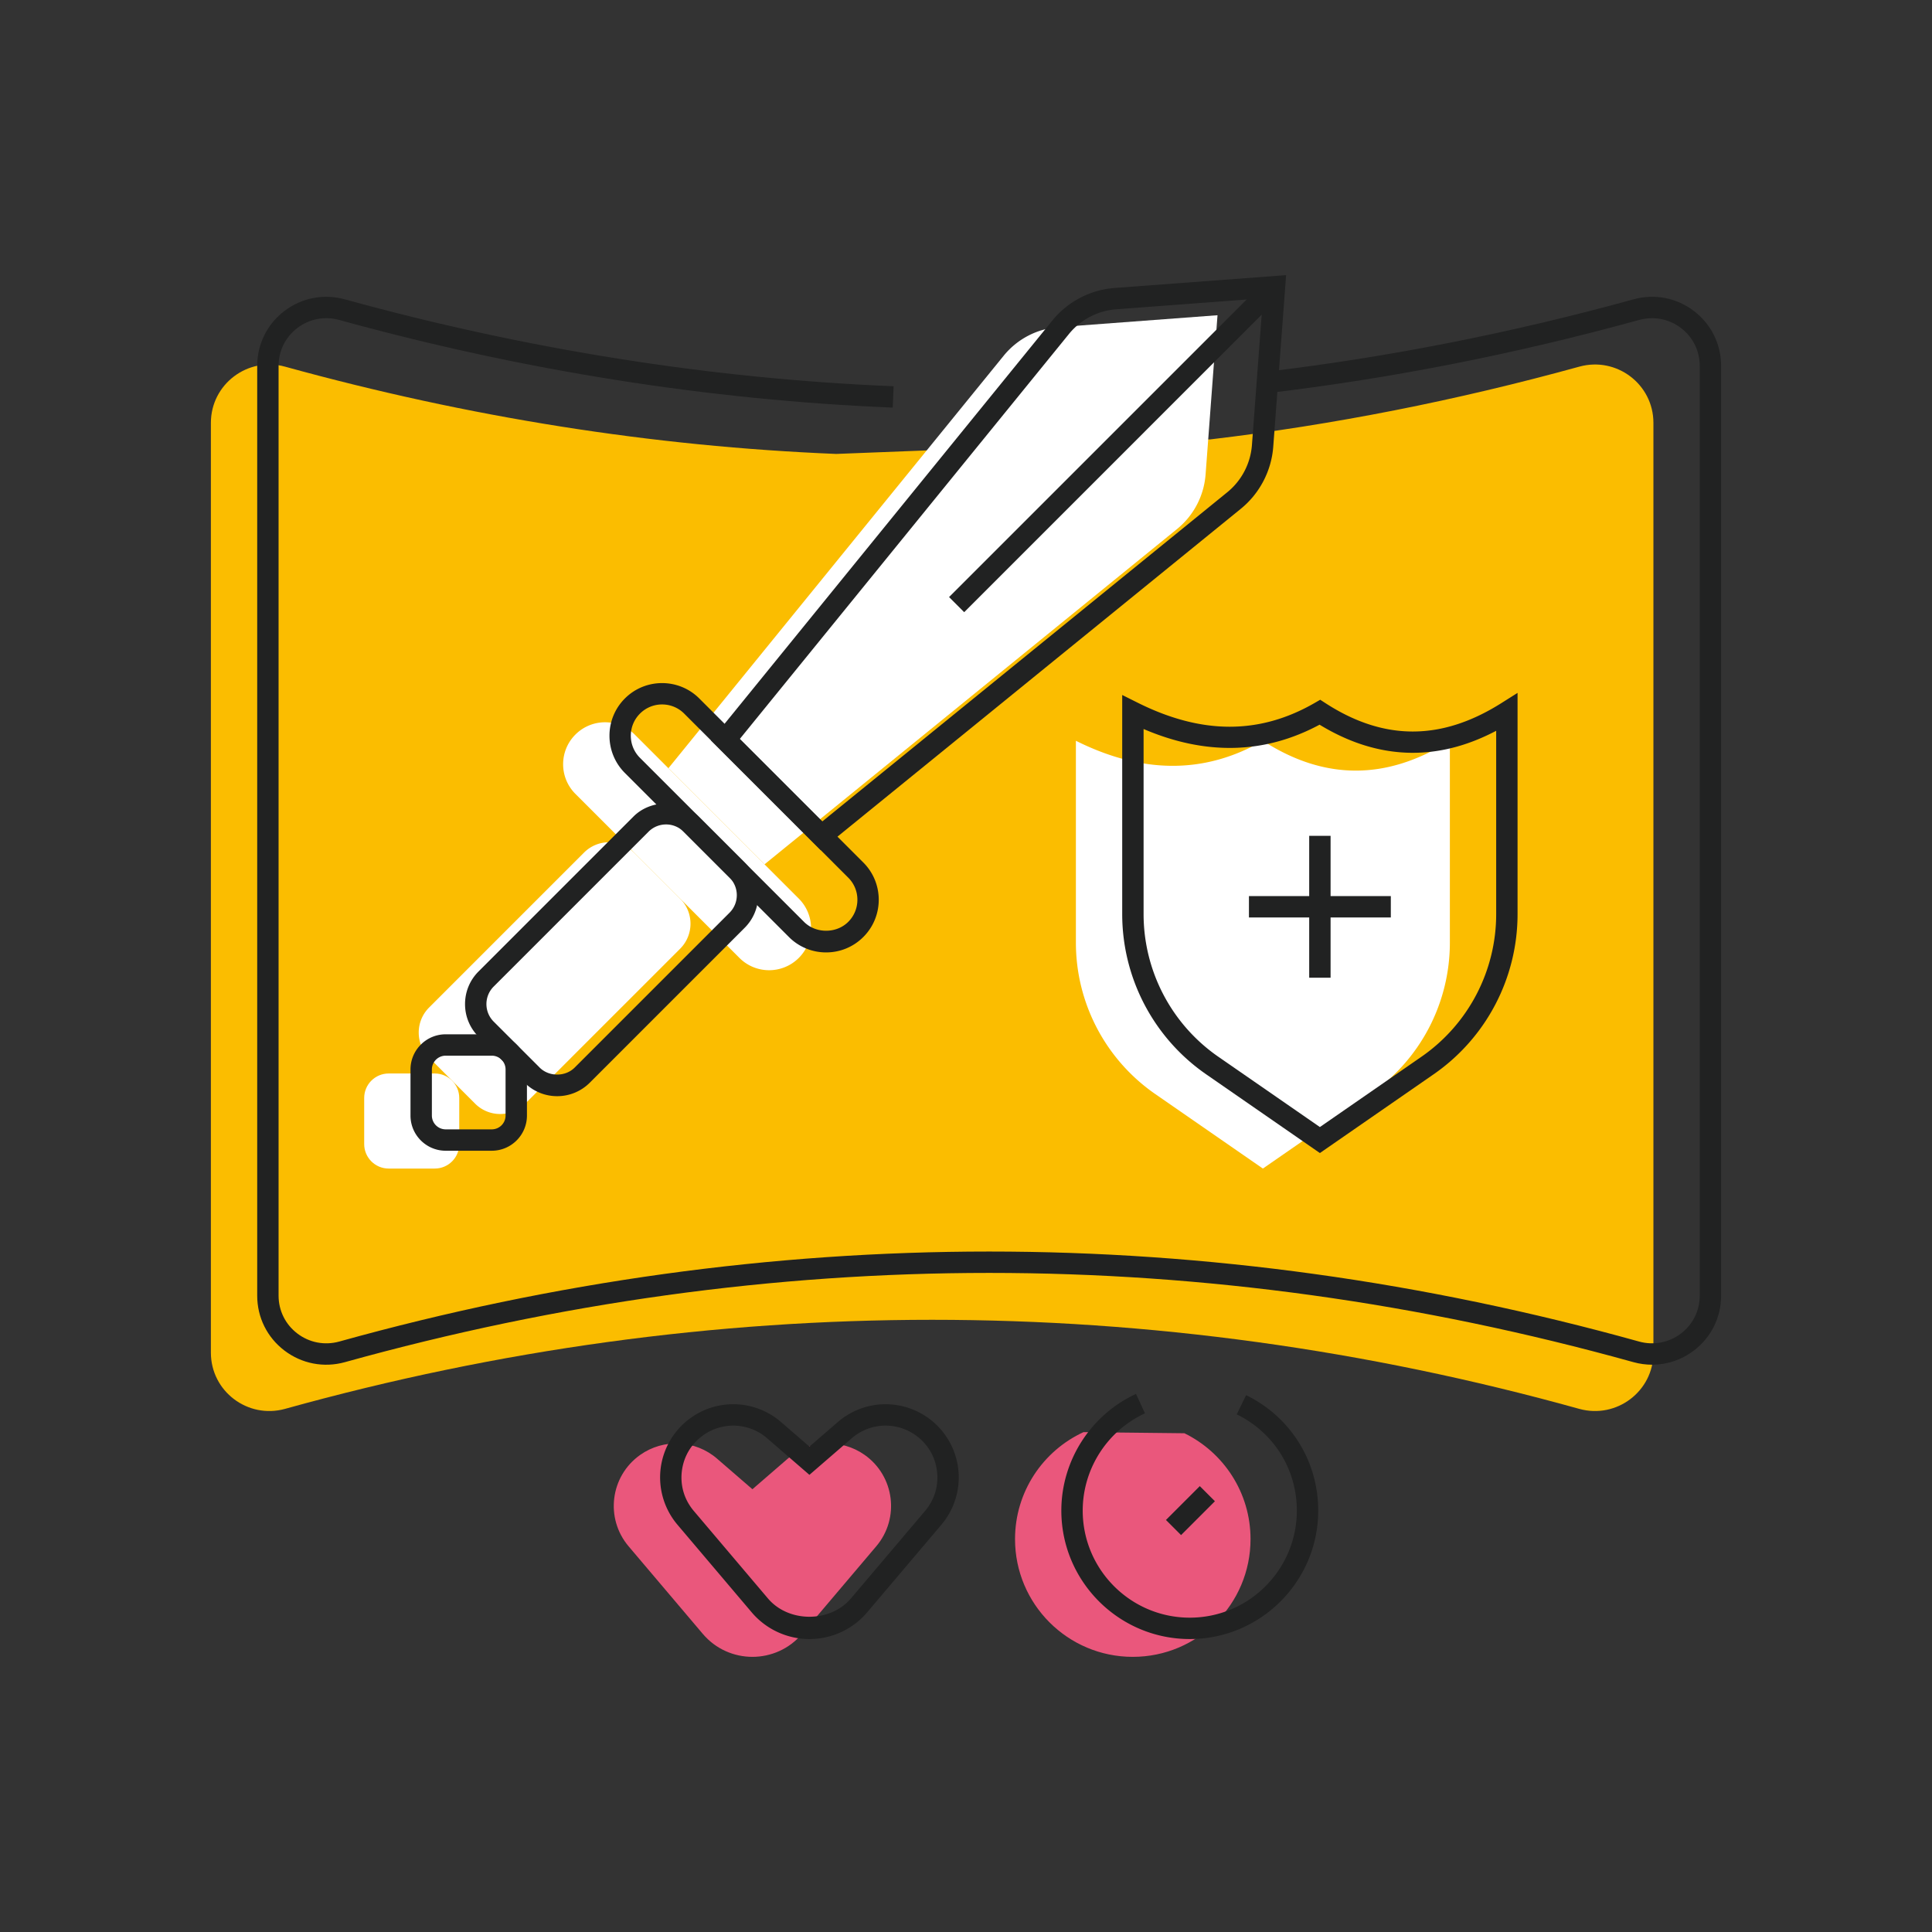 <svg xmlns="http://www.w3.org/2000/svg" viewBox="0 0 800 800" style="enable-background:new 0 0 800 800" xml:space="preserve"><rect x="0" y="0" width="800" height="800" fill="#333333" stroke="none"/><path style="fill:#fbbd00" d="M501.183 181.941c50.923-6.033 101.845-16.069 152.768-30.118 15.432-4.255 30.695 7.271 30.695 23.28v385.002c0 16.009-15.264 27.534-30.695 23.28-176.696-49.18-359.234-49.18-535.93 0-15.432 4.255-30.695-7.271-30.695-23.28V175.103c0-16.009 15.264-27.534 30.695-23.28 76.078 20.983 152.149 33.034 228.223 36.141"/><path style="fill:#ea577c" d="m326.188 604.008-14.627 12.652-14.627-12.652c-8.998-7.783-22.147-8.424-31.858-1.552-12.383 8.763-14.599 26.252-4.793 37.826l30.715 36.255c10.765 12.707 30.362 12.707 41.127 0l30.715-36.255c9.806-11.574 7.588-29.063-4.793-37.826-9.714-6.872-22.861-6.233-31.859 1.552zM448.65 593.017c-16.735 7.724-28.348 24.652-28.348 44.293 0 26.929 21.829 48.758 48.758 48.758 26.929 0 48.758-21.829 48.758-48.758 0-19.258-11.165-35.909-27.376-43.832"/><path style="fill:#212222" d="M335.165 678.694a31.32 31.32 0 0 1-23.939-11.099l-30.716-36.254a30.34 30.34 0 0 1-6.933-23.391 30.324 30.324 0 0 1 12.551-20.907c11.387-8.079 26.734-7.325 37.308 1.815l11.727 10.148 11.733-10.148a30.232 30.232 0 0 1 37.314-1.815 30.362 30.362 0 0 1 12.546 20.913 30.35 30.35 0 0 1-6.933 23.385l-30.716 36.254a31.32 31.32 0 0 1-23.942 11.099zm-31.54-88.379a21.39 21.39 0 0 0-12.384 3.953c-4.962 3.51-8.12 8.765-8.886 14.793-.766 6.034.98 11.917 4.91 16.562l30.716 36.254c8.569 10.12 25.8 10.108 34.375 0l30.716-36.254c3.93-4.645 5.671-10.523 4.904-16.557-.761-6.034-3.919-11.289-8.881-14.799a21.388 21.388 0 0 0-26.411 1.285l-17.519 15.15-17.519-15.15a21.412 21.412 0 0 0-14.021-5.237zM492.663 678.694c-29.327 0-53.185-23.858-53.185-53.185 0-20.677 12.136-39.642 30.923-48.31l3.711 8.033c-15.663 7.227-25.783 23.04-25.783 40.276 0 24.446 19.887 44.333 44.333 44.333 24.446 0 44.333-19.887 44.333-44.333 0-17.081-9.537-32.352-24.89-39.856l3.884-7.953c18.418 9.002 29.857 27.322 29.857 47.808.002 29.329-23.856 53.187-53.183 53.187z"/><path transform="rotate(-45.001 492.934 625.518)" style="fill:#212222" d="M483.029 621.084h19.82v8.851h-19.82z"/><path style="fill:#fff" d="M190.167 454.646v19.089c0 5.599-4.539 10.138-10.138 10.138H160.94c-5.599 0-10.138-4.539-10.138-10.138v-19.089c0-5.599 4.539-10.138 10.138-10.138h19.089c5.599-.001 10.138 4.539 10.138 10.138z"/><path style="fill:#fff" d="m177.686 417.187 64.134-64.134c5.734-5.734 15.029-5.734 20.763 0l19.039 19.039c5.734 5.734 5.734 15.029 0 20.763l-64.134 64.134c-5.734 5.734-15.029 5.734-20.763 0l-19.039-19.039c-5.734-5.734-5.734-15.029 0-20.763zM415.615 147.282 276.771 318.101l39.802 39.802 170.819-138.844a32.251 32.251 0 0 0 11.819-22.619l4.935-65.912-65.912 4.935a32.251 32.251 0 0 0-22.619 11.819z"/><path style="fill:#fff" d="m238.266 328.734 67.924 67.924c6.784 6.784 17.785 6.784 24.569 0 6.784-6.784 6.784-17.785 0-24.569l-67.924-67.924c-6.784-6.784-17.785-6.784-24.569 0-6.785 6.784-6.785 17.785 0 24.569zM567.516 453.006l-44.584 30.866-44.584-30.866a76.238 76.238 0 0 1-32.843-62.683v-83.586c26.698 13.33 52.574 14.322 77.427 0 25.644 16.577 51.455 16.368 77.427 0v83.586a76.236 76.236 0 0 1-32.843 62.683z"/><path style="fill:#212222" d="M203.634 476.494h-19.092c-8.028 0-14.563-6.535-14.563-14.563v-19.086c0-8.028 6.535-14.563 14.563-14.563H203.651c3.873 0 7.526 1.51 10.275 4.259a14.455 14.455 0 0 1 4.27 10.304v19.086c.001 8.028-6.534 14.563-14.562 14.563zm-19.092-39.36a5.72 5.72 0 0 0-5.711 5.711v19.086a5.72 5.72 0 0 0 5.711 5.711h19.092a5.72 5.72 0 0 0 5.711-5.711v-19.086a5.68 5.68 0 0 0-1.677-4.045 5.673 5.673 0 0 0-4.022-1.665h-19.104z"/><path style="fill:#212222" d="M230.714 453.904a19.054 19.054 0 0 1-13.514-5.59l-19.04-19.035a18.987 18.987 0 0 1-5.596-13.514c0-5.1 1.988-9.901 5.596-13.508l64.134-64.134c7.215-7.221 19.807-7.221 27.022 0l19.04 19.035a18.984 18.984 0 0 1 5.596 13.508c0 5.106-1.988 9.906-5.596 13.514l-64.134 64.134a19.05 19.05 0 0 1-13.508 5.59zm45.088-112.519c-2.622 0-5.25.997-7.25 2.997l-64.134 64.134c-3.999 3.999-3.999 10.506 0 14.505l19.04 19.035c3.867 3.867 10.627 3.878 14.505 0l64.134-64.134c3.999-3.999 3.999-10.506 0-14.505l-19.04-19.035a10.223 10.223 0 0 0-7.255-2.997zM339.873 352.052l-45.451-45.446 141.362-173.922c6.339-7.791 15.709-12.69 25.725-13.439l71.044-5.313-5.325 71.032c-.749 10.027-5.653 19.403-13.445 25.725l-173.91 141.363zm-33.545-46.057 34.156 34.15L508.205 203.82a27.934 27.934 0 0 0 10.194-19.513l4.553-60.786-60.786 4.553a27.975 27.975 0 0 0-19.513 10.194L306.328 305.995z"/><path style="fill:#212222" d="M342.08 394.374a21.646 21.646 0 0 1-15.416-6.391l-67.921-67.921c-8.5-8.5-8.5-22.331 0-30.831 8.494-8.506 22.331-8.494 30.825 0l67.926 67.926c8.5 8.5 8.5 22.325 0 30.825-4.119 4.121-9.593 6.392-15.414 6.392zm-67.926-102.676a12.86 12.86 0 0 0-9.151 3.792 12.864 12.864 0 0 0-3.798 9.157 12.86 12.86 0 0 0 3.798 9.157l67.921 67.921c4.887 4.898 13.416 4.898 18.314 0a12.861 12.861 0 0 0 3.792-9.151 12.86 12.86 0 0 0-3.792-9.157l-67.926-67.926a12.861 12.861 0 0 0-9.158-3.793zM546.539 477.451l-47.105-32.612a80.673 80.673 0 0 1-34.75-66.319v-90.741l6.402 3.198c26.486 13.22 50.436 13.254 73.245.127l2.34-1.354 2.271 1.47c24.129 15.594 47.889 15.577 72.663-.029l6.783-4.276v91.606a80.672 80.672 0 0 1-34.75 66.319l-47.099 32.611zm-73.003-175.582v76.651a71.844 71.844 0 0 0 30.935 59.046l42.069 29.12 42.063-29.12 2.518 3.636-2.518-3.636a71.842 71.842 0 0 0 30.935-59.046v-75.914c-24.561 12.943-49.122 12.102-73.13-2.53-22.718 12.207-47.182 12.8-72.872 1.793z"/><path style="fill:#212222" d="M542.113 346.099h8.852v58.752h-8.852z"/><path style="fill:#212222" d="M517.16 371.052h58.752v8.852H517.16z"/><path style="fill:#212222" d="M684.109 565.097c-2.57 0-5.169-.346-7.728-1.055-177.034-49.272-356.545-49.272-533.568 0-8.748 2.42-17.876.645-25.062-4.829-7.146-5.446-11.249-13.721-11.249-22.711V151.5c0-8.99 4.103-17.271 11.249-22.717 7.192-5.48 16.343-7.238 25.051-4.829 75.412 20.798 151.862 32.906 227.222 35.983l-.357 8.84c-76.035-3.1-153.158-15.312-229.216-36.294-6.057-1.665-12.361-.461-17.335 3.342-4.933 3.757-7.763 9.468-7.763 15.675v385.002c0 6.201 2.83 11.912 7.763 15.669 4.973 3.792 11.289 5.002 17.335 3.342 178.578-49.704 359.692-49.704 538.293 0 6.005 1.66 12.332.449 17.317-3.337 4.933-3.757 7.763-9.474 7.763-15.675V151.5c0-6.207-2.83-11.917-7.763-15.681-4.973-3.78-11.278-4.985-17.329-3.337-50.868 14.038-102.486 24.21-153.429 30.249l-1.037-8.794c50.494-5.982 101.673-16.072 152.115-29.984 8.719-2.426 17.853-.651 25.039 4.823 7.152 5.452 11.255 13.733 11.255 22.723v385.002c0 8.99-4.103 17.265-11.249 22.711-5.082 3.874-11.128 5.885-17.317 5.885z"/><path transform="rotate(-45.001 461.935 184.55)" style="fill:#212222" d="M368.856 180.119h186.159v8.851H368.856z"/></svg>